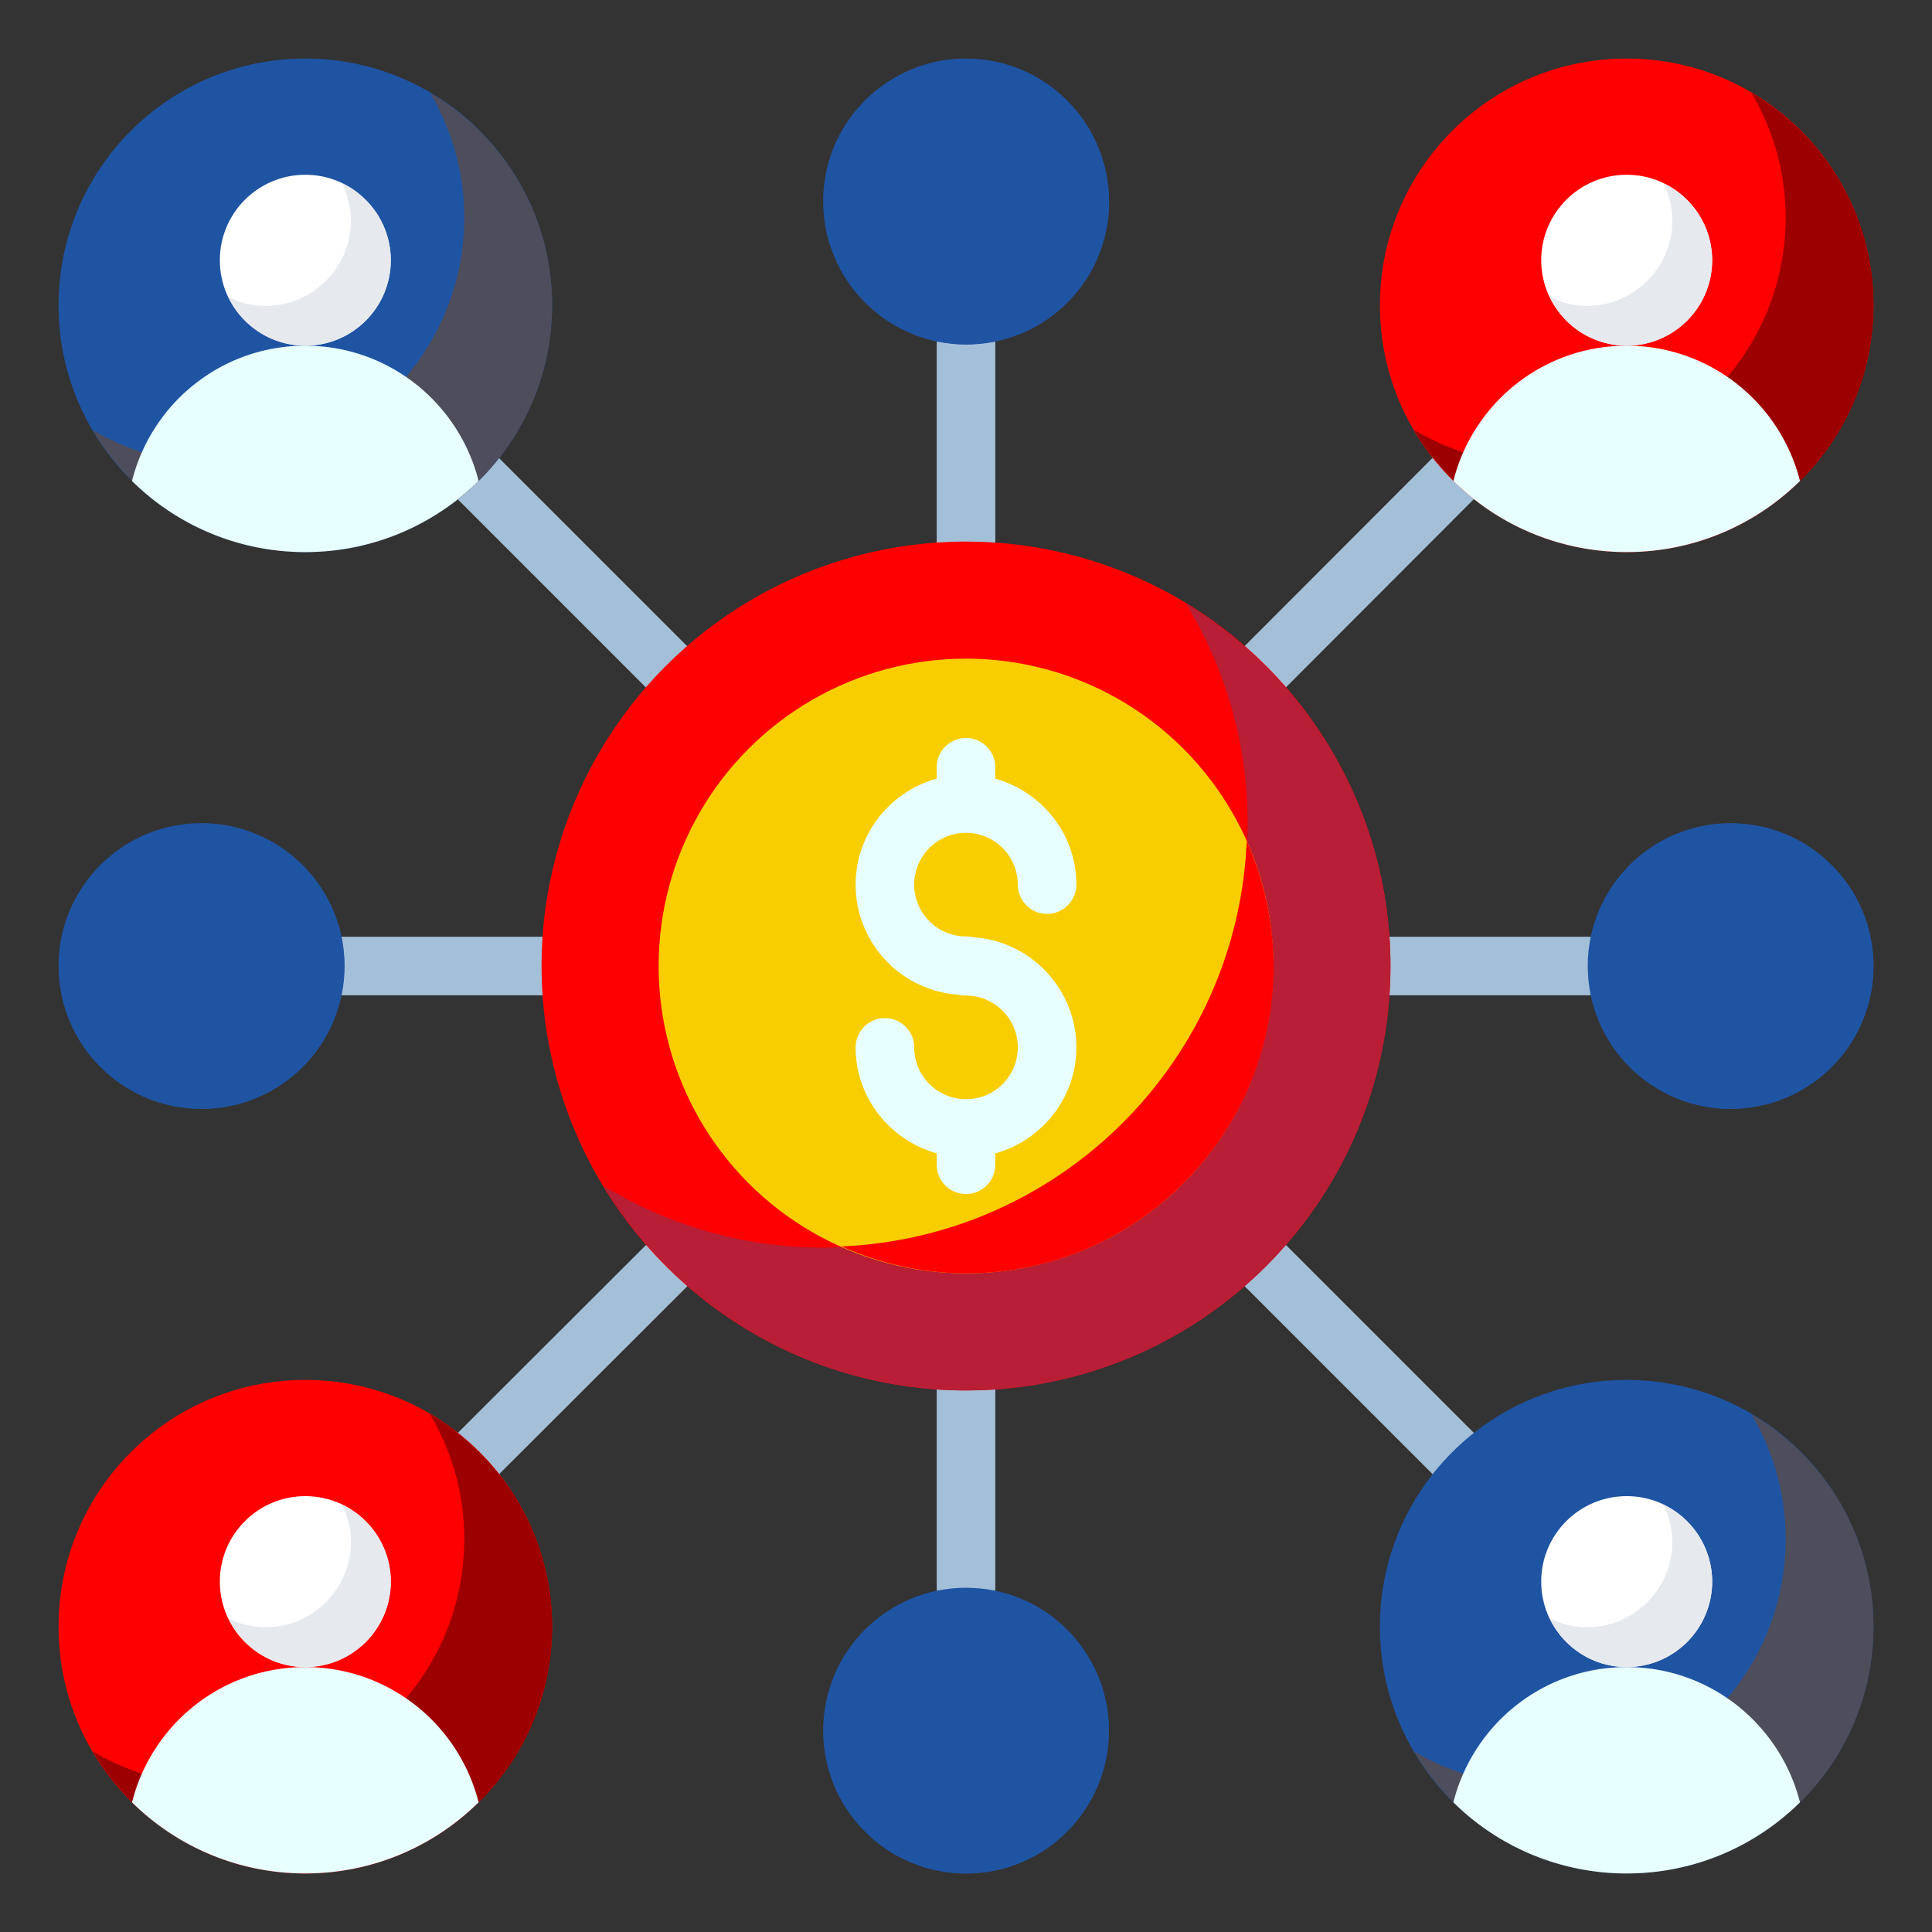 <svg xmlns="http://www.w3.org/2000/svg" version="1.1" xmlns:xlink="http://www.w3.org/1999/xlink" width="512" height="512" x="0" y="0" viewBox="0 0 66 66" style="enable-background:new 0 0 512 512" xml:space="preserve" class=""><rect x="0" y="0" width="66" height="66" fill="#333333" stroke="none"/><g><path fill="#a4c0d8" d="M49.65 50.65c-.26 0-.51-.1-.71-.29l-6.39-6.39a.996.996 0 1 1 1.41-1.41l6.39 6.39a.996.996 0 0 1-.7 1.7zM22.75 23.75c-.26 0-.51-.1-.71-.29l-6.4-6.4a.996.996 0 1 1 1.41-1.41l6.4 6.4a.996.996 0 0 1-.7 1.7zM16.35 50.65c-.26 0-.51-.1-.71-.29a.996.996 0 0 1 0-1.41l6.4-6.39a.996.996 0 1 1 1.41 1.41l-6.4 6.39c-.19.19-.44.29-.7.29zM43.25 23.75c-.26 0-.51-.1-.71-.29a.996.996 0 0 1 0-1.41l6.39-6.4a.996.996 0 1 1 1.41 1.41l-6.39 6.4c-.19.19-.44.29-.7.29zM33 55.23c-.55 0-1-.45-1-1V47.5c0-.55.45-1 1-1s1 .45 1 1v6.73c0 .55-.45 1-1 1zM33 19.5c-.55 0-1-.45-1-1v-6.73c0-.55.45-1 1-1s1 .45 1 1v6.73c0 .55-.45 1-1 1zM18.5 34h-6.73c-.55 0-1-.45-1-1s.45-1 1-1h6.73c.55 0 1 .45 1 1s-.45 1-1 1zM54.23 34H47.5c-.55 0-1-.45-1-1s.45-1 1-1h6.73c.55 0 1 .45 1 1s-.45 1-1 1z" opacity="1" data-original="#a4c0d8" class=""></path><circle cx="10.43" cy="10.43" r="8.43" fill="#1f54a3" opacity="1" data-original="#5d5b68" class=""></circle><path fill="#4e4d5b" d="M14.69 3.17c.74 1.25 1.17 2.7 1.17 4.26 0 4.66-3.77 8.43-8.43 8.43-1.56 0-3.01-.43-4.26-1.17a8.42 8.42 0 0 0 7.26 4.17c4.65 0 8.43-3.77 8.43-8.43 0-3.1-1.68-5.8-4.17-7.26z" opacity="1" data-original="#4e4d5b" class=""></path><circle cx="10.43" cy="8.89" r="2.92" fill="#ffffff" opacity="1" data-original="#ffffff" class=""></circle><path fill="#e6e9ee" d="M11.69 6.27c.18.38.3.81.3 1.26 0 1.61-1.31 2.92-2.92 2.92-.45 0-.88-.11-1.26-.3.47.98 1.46 1.66 2.62 1.66 1.61 0 2.92-1.31 2.92-2.92 0-1.15-.68-2.15-1.66-2.62z" opacity="1" data-original="#e6e9ee" class=""></path><path fill="#e7fffe" d="M10.43 18.86c2.31 0 4.4-.93 5.92-2.43-.67-2.65-3.06-4.62-5.92-4.62s-5.25 1.96-5.92 4.62a8.402 8.402 0 0 0 5.92 2.43z" opacity="1" data-original="#4ec4a5" class=""></path><circle cx="10.43" cy="55.57" r="8.43" fill="#ff0000" opacity="1" data-original="#fc8068" class=""></circle><path fill="#9d0000" d="M14.69 48.31c.74 1.25 1.17 2.7 1.17 4.26 0 4.66-3.77 8.43-8.43 8.43-1.56 0-3.01-.43-4.26-1.17A8.407 8.407 0 0 0 10.43 64c4.65 0 8.43-3.77 8.43-8.43 0-3.1-1.68-5.8-4.17-7.26z" opacity="1" data-original="#ee6a51" class=""></path><circle cx="10.43" cy="54.03" r="2.92" fill="#ffffff" opacity="1" data-original="#ffffff" class=""></circle><path fill="#e6e9ee" d="M11.69 51.41c.18.38.3.81.3 1.26 0 1.61-1.31 2.92-2.92 2.92-.45 0-.88-.11-1.26-.3.47.98 1.46 1.66 2.62 1.66 1.61 0 2.92-1.31 2.92-2.92 0-1.15-.68-2.15-1.66-2.62z" opacity="1" data-original="#e6e9ee" class=""></path><path fill="#e7fffe" d="M10.43 64c2.31 0 4.4-.93 5.92-2.43-.67-2.65-3.06-4.62-5.92-4.62s-5.25 1.96-5.92 4.62A8.402 8.402 0 0 0 10.43 64z" opacity="1" data-original="#e1533b" class=""></path><circle cx="55.57" cy="55.57" r="8.43" fill="#1f54a3" opacity="1" data-original="#5d5b68" class=""></circle><path fill="#4e4d5b" d="M59.83 48.31c.74 1.25 1.17 2.7 1.17 4.26 0 4.66-3.77 8.43-8.43 8.43-1.56 0-3.01-.43-4.26-1.17A8.42 8.42 0 0 0 55.57 64c4.65 0 8.43-3.77 8.43-8.43 0-3.1-1.68-5.8-4.17-7.26z" opacity="1" data-original="#4e4d5b" class=""></path><circle cx="55.57" cy="54.03" r="2.92" fill="#ffffff" opacity="1" data-original="#ffffff" class=""></circle><path fill="#e6e9ee" d="M56.83 51.41c.18.38.3.81.3 1.26 0 1.61-1.31 2.92-2.92 2.92-.45 0-.88-.11-1.26-.3.47.98 1.46 1.66 2.62 1.66 1.61 0 2.92-1.31 2.92-2.92 0-1.15-.68-2.15-1.66-2.62z" opacity="1" data-original="#e6e9ee" class=""></path><path fill="#e7fffe" d="M55.57 64c2.31 0 4.4-.93 5.92-2.43-.67-2.65-3.06-4.62-5.92-4.62s-5.25 1.96-5.92 4.62A8.402 8.402 0 0 0 55.57 64z" opacity="1" data-original="#4ec4a5" class=""></path><circle cx="55.57" cy="10.43" r="8.43" fill="#ff0000" opacity="1" data-original="#fc8068" class=""></circle><path fill="#9d0000" d="M59.83 3.17C60.57 4.42 61 5.87 61 7.43c0 4.66-3.77 8.43-8.43 8.43-1.56 0-3.01-.43-4.26-1.17a8.42 8.42 0 0 0 7.26 4.17c4.65 0 8.43-3.77 8.43-8.43 0-3.1-1.68-5.8-4.17-7.26z" opacity="1" data-original="#ee6a51" class=""></path><circle cx="55.57" cy="8.89" r="2.92" fill="#ffffff" opacity="1" data-original="#ffffff" class=""></circle><path fill="#e6e9ee" d="M56.83 6.27c.18.38.3.81.3 1.26 0 1.61-1.31 2.92-2.92 2.92-.45 0-.88-.11-1.26-.3.47.98 1.46 1.66 2.62 1.66 1.61 0 2.92-1.31 2.92-2.92 0-1.15-.68-2.15-1.66-2.62z" opacity="1" data-original="#e6e9ee" class=""></path><path fill="#e7fffe" d="M55.57 18.86c2.31 0 4.4-.93 5.92-2.43-.67-2.65-3.06-4.62-5.92-4.62s-5.25 1.96-5.92 4.62a8.402 8.402 0 0 0 5.92 2.43z" opacity="1" data-original="#e1533b" class=""></path><circle cx="33" cy="33" r="14.5" fill="#ff0000" opacity="1" data-original="#f4b601" class=""></circle><path fill="#b81e36" d="M40.51 20.61c1.33 2.19 2.11 4.75 2.11 7.51 0 8.01-6.49 14.5-14.5 14.5-2.75 0-5.31-.78-7.51-2.11C23.15 44.7 27.74 47.5 33 47.5c8.01 0 14.5-6.49 14.5-14.5 0-5.26-2.81-9.85-6.99-12.39z" opacity="1" data-original="#f09d00" class=""></path><circle cx="33" cy="33" r="10.5" fill="#f8ce01" opacity="1" data-original="#f8ce01" class=""></circle><g fill="#6e7fed"><circle cx="33" cy="6.88" r="4.88" fill="#1f54a3" opacity="1" data-original="#6e7fed" class=""></circle><circle cx="33" cy="59.12" r="4.88" fill="#1f54a3" opacity="1" data-original="#6e7fed" class=""></circle><circle cx="59.12" cy="33" r="4.88" fill="#1f54a3" opacity="1" data-original="#6e7fed" class=""></circle><circle cx="6.88" cy="33" r="4.88" fill="#1f54a3" opacity="1" data-original="#6e7fed" class=""></circle></g><path fill="#e7fffe" d="M33.26 32.02c-.09-.02-.17-.03-.26-.03-.97 0-1.77-.79-1.77-1.77 0-.97.79-1.77 1.77-1.77.97 0 1.77.79 1.77 1.77 0 .55.45 1 1 1s1-.45 1-1c0-1.73-1.18-3.17-2.77-3.62v-.39c0-.55-.45-1-1-1s-1 .45-1 1v.39c-1.59.44-2.77 1.89-2.77 3.62a3.77 3.77 0 0 0 3.51 3.76c.08.02.17.03.26.03.97 0 1.77.79 1.77 1.77s-.79 1.77-1.77 1.77c-.97 0-1.77-.79-1.77-1.77 0-.55-.45-1-1-1s-1 .45-1 1c0 1.73 1.18 3.17 2.77 3.62v.39c0 .55.45 1 1 1s1-.45 1-1v-.39c1.59-.44 2.77-1.89 2.77-3.62 0-1.99-1.56-3.63-3.51-3.76z" opacity="1" data-original="#e1533b" class=""></path><path fill="#1f54a3" d="M35.02 2.45c.28.62.45 1.29.45 2.02 0 2.7-2.19 4.88-4.88 4.88-.72 0-1.4-.17-2.02-.45a4.876 4.876 0 0 0 9.32-2.01 4.91 4.91 0 0 0-2.87-4.44zM35.02 54.68c.28.62.45 1.29.45 2.02 0 2.7-2.19 4.88-4.88 4.88-.72 0-1.4-.17-2.02-.45A4.85 4.85 0 0 0 33 64c2.7 0 4.88-2.19 4.88-4.88 0-1.98-1.18-3.67-2.86-4.44zM61.13 28.56c.28.62.45 1.29.45 2.02 0 2.7-2.19 4.88-4.88 4.88-.72 0-1.4-.17-2.02-.45A4.876 4.876 0 0 0 64 33c0-1.98-1.18-3.67-2.87-4.44zM8.9 28.56c.28.62.45 1.29.45 2.02 0 2.7-2.19 4.88-4.88 4.88-.72 0-1.4-.17-2.02-.45A4.876 4.876 0 0 0 11.77 33c0-1.98-1.18-3.67-2.87-4.44z" opacity="1" data-original="#5f6fe7" class=""></path><path fill="#ff0000" d="M42.59 28.73c-.32 7.51-6.34 13.53-13.85 13.85 1.31.58 2.75.92 4.27.92 5.79 0 10.5-4.71 10.5-10.5-.01-1.52-.34-2.96-.92-4.27z" opacity="1" data-original="#f4b601" class=""></path></g></svg>